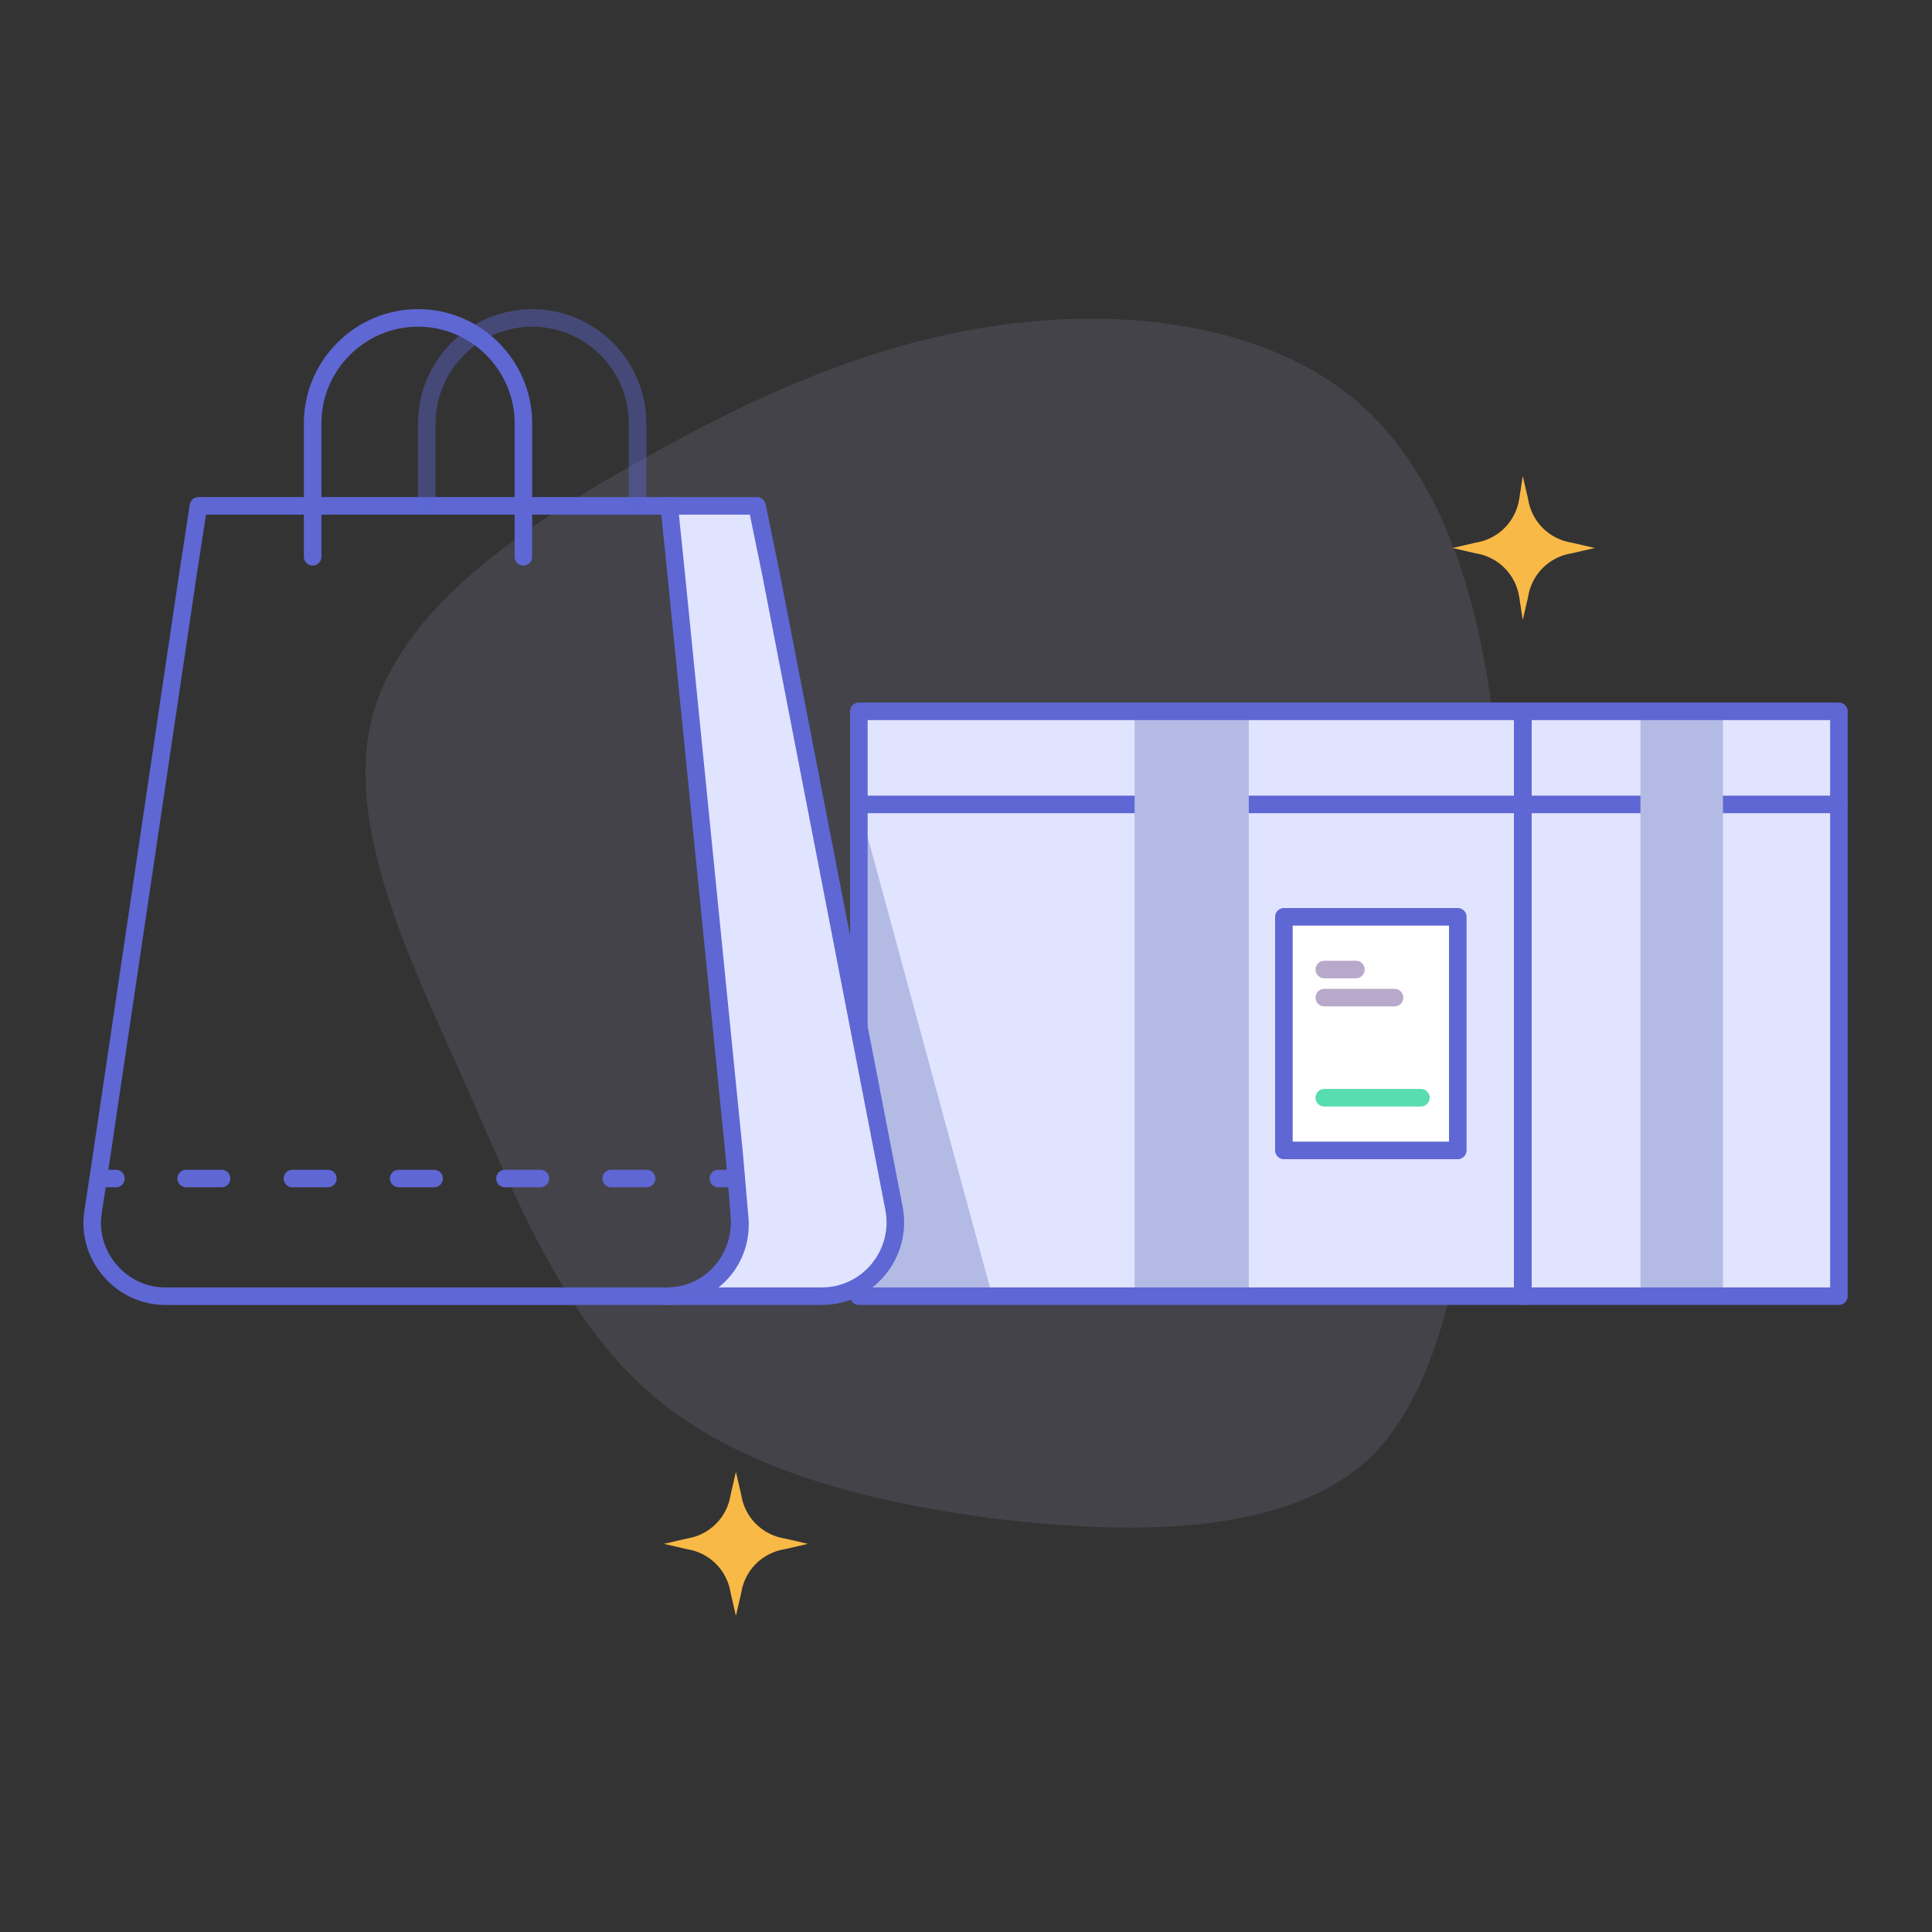 <?xml version="1.0" encoding="utf-8"?>
<!-- Generator: Adobe Illustrator 23.0.1, SVG Export Plug-In . SVG Version: 6.00 Build 0)  -->
<svg version="1.1" id="Layer_1" xmlns="http://www.w3.org/2000/svg" xmlns:xlink="http://www.w3.org/1999/xlink" x="0px" y="0px"
	 viewBox="0 0 110 110" style="enable-background:new 0 0 110 110;" xml:space="preserve">
<rect x="0" y="0" width="110" height="110" fill="#333333" stroke="none"/>
<style type="text/css">
	.st0{fill:#434349;}
	.st1{fill:#E1E4FF;}
	.st2{fill:none;stroke:#5E67D3;stroke-linecap:round;stroke-linejoin:round;stroke-miterlimit:10;}
	.st3{fill:#B3BBE5;}
	.st4{fill:#FFFFFF;}
	
		.st5{opacity:0.45;fill:none;stroke:#62428C;stroke-linecap:round;stroke-linejoin:round;stroke-miterlimit:10;enable-background:new    ;}
	.st6{fill:none;stroke:#57DDB0;stroke-linecap:round;stroke-linejoin:round;stroke-miterlimit:10;}
	.st7{opacity:0.43;fill:none;stroke:#5E67D3;stroke-linecap:round;stroke-linejoin:round;stroke-miterlimit:10;}
	.st8{fill:none;stroke:#5E67D3;stroke-linecap:round;stroke-linejoin:round;}
	.st9{fill:none;stroke:#5E67D3;stroke-linecap:round;stroke-linejoin:round;stroke-dasharray:2.017,4.033;}
	.st10{fill:#F9B946;}
</style>
<path class="st0" d="M77.2,22.8c5.1,4.3,7.2,12,7.9,19c0.7,7,0,13.3-0.9,20.8c-0.8,7.5-1.7,16.1-6.3,20.5c-4.7,4.3-13.2,4.3-21,3.4
	c-7.8-1-14.9-2.9-19.8-7.1c-4.9-4.2-7.6-10.8-10.7-17.9c-3.2-7.1-6.8-14.6-5.2-20.7c1.6-6.1,8.5-10.8,15.3-14.6
	c6.7-3.8,13.3-6.7,20.5-7.7C64.2,17.5,72.1,18.5,77.2,22.8z"/>
<g>
	<g>
		<g>
			<g>
				<polygon class="st1" points="86.7,40.5 71.1,40.5 64.6,40.5 48.9,40.5 48.9,45.8 48.9,73.8 56.5,73.8 64.6,73.8 71.1,73.8 
					86.7,73.8 				"/>
				<polygon class="st1" points="98.1,40.5 93.4,40.5 86.7,40.5 86.7,73.8 93.4,73.8 98.1,73.8 104.7,73.8 104.7,40.5 				"/>
			</g>
			<g>
				<line class="st2" x1="48.9" y1="45.8" x2="104.7" y2="45.8"/>
				<rect x="93.4" y="40.5" class="st3" width="4.7" height="33.3"/>
				<rect x="64.6" y="40.5" class="st3" width="6.5" height="33.3"/>
				<polygon class="st3" points="56.5,73.8 48.9,73.8 48.9,45.8 				"/>
				<rect x="48.9" y="40.5" class="st2" width="37.8" height="33.3"/>
				<rect x="86.7" y="40.5" class="st2" width="18" height="33.3"/>
				<rect x="73.1" y="52.2" class="st4" width="9.9" height="13.3"/>
				<rect x="73.1" y="52.2" class="st2" width="9.9" height="13.3"/>
				<line class="st5" x1="75.4" y1="55.2" x2="77.2" y2="55.2"/>
				<line class="st5" x1="75.4" y1="56.8" x2="79.4" y2="56.8"/>
				<line class="st6" x1="75.4" y1="62.5" x2="80.9" y2="62.5"/>
			</g>
			<g>
				<path class="st2" d="M42.1,69.2c0.2,2.5-1.7,4.6-4.1,4.6H9.4c-2.5,0-4.5-2.3-4.1-4.8l0.5-3.3l4.9-33l0.6-3.9h26.9l0.4,3.9
					l3.3,33L42.1,69.2z"/>
				<path class="st1" d="M46.8,73.8H38c2.5,0,4.4-2.1,4.1-4.6l-0.3-3.5l-3.3-33l-0.4-3.9h5l0.8,3.9l6.4,33l0.6,3.1
					C51.4,71.4,49.4,73.8,46.8,73.8z"/>
				<path class="st2" d="M46.8,73.8H38c2.5,0,4.4-2.1,4.1-4.6l-0.3-3.5l-3.3-33l-0.4-3.9h5l0.8,3.9l6.4,33l0.6,3.1
					C51.4,71.4,49.4,73.8,46.8,73.8z"/>
				<path class="st2" d="M29.8,31.7v-7.6c0-3.3-2.7-6-6-6l0,0c-3.3,0-6,2.7-6,6v7.6"/>
				<path class="st7" d="M36.3,28.6v-4.5c0-3.3-2.7-6-6-6l0,0c-3.3,0-6,2.7-6,6v4.7"/>
			</g>
		</g>
		<g>
			<g>
				<line class="st8" x1="5.6" y1="67.1" x2="6.6" y2="67.1"/>
				<line class="st9" x1="10.6" y1="67.1" x2="38.9" y2="67.1"/>
				<line class="st8" x1="40.9" y1="67.1" x2="41.9" y2="67.1"/>
			</g>
		</g>
	</g>
	<path class="st10" d="M86.7,27.1l0.3,1.3c0.2,1.3,1.2,2.3,2.5,2.5l1.3,0.3l-1.3,0.3c-1.3,0.2-2.3,1.2-2.5,2.5l-0.3,1.3L86.5,34
		c-0.2-1.3-1.2-2.3-2.5-2.5l-1.3-0.3l1.3-0.3c1.3-0.2,2.3-1.2,2.5-2.5L86.7,27.1z"/>
	<path class="st10" d="M41.9,83.8l0.3,1.3c0.2,1.3,1.2,2.3,2.5,2.5l1.3,0.3l-1.3,0.3c-1.3,0.2-2.3,1.2-2.5,2.5L41.9,92l-0.3-1.3
		c-0.2-1.3-1.2-2.3-2.5-2.5l-1.3-0.3l1.3-0.3c1.3-0.2,2.3-1.2,2.5-2.5L41.9,83.8z"/>
</g>
</svg>
